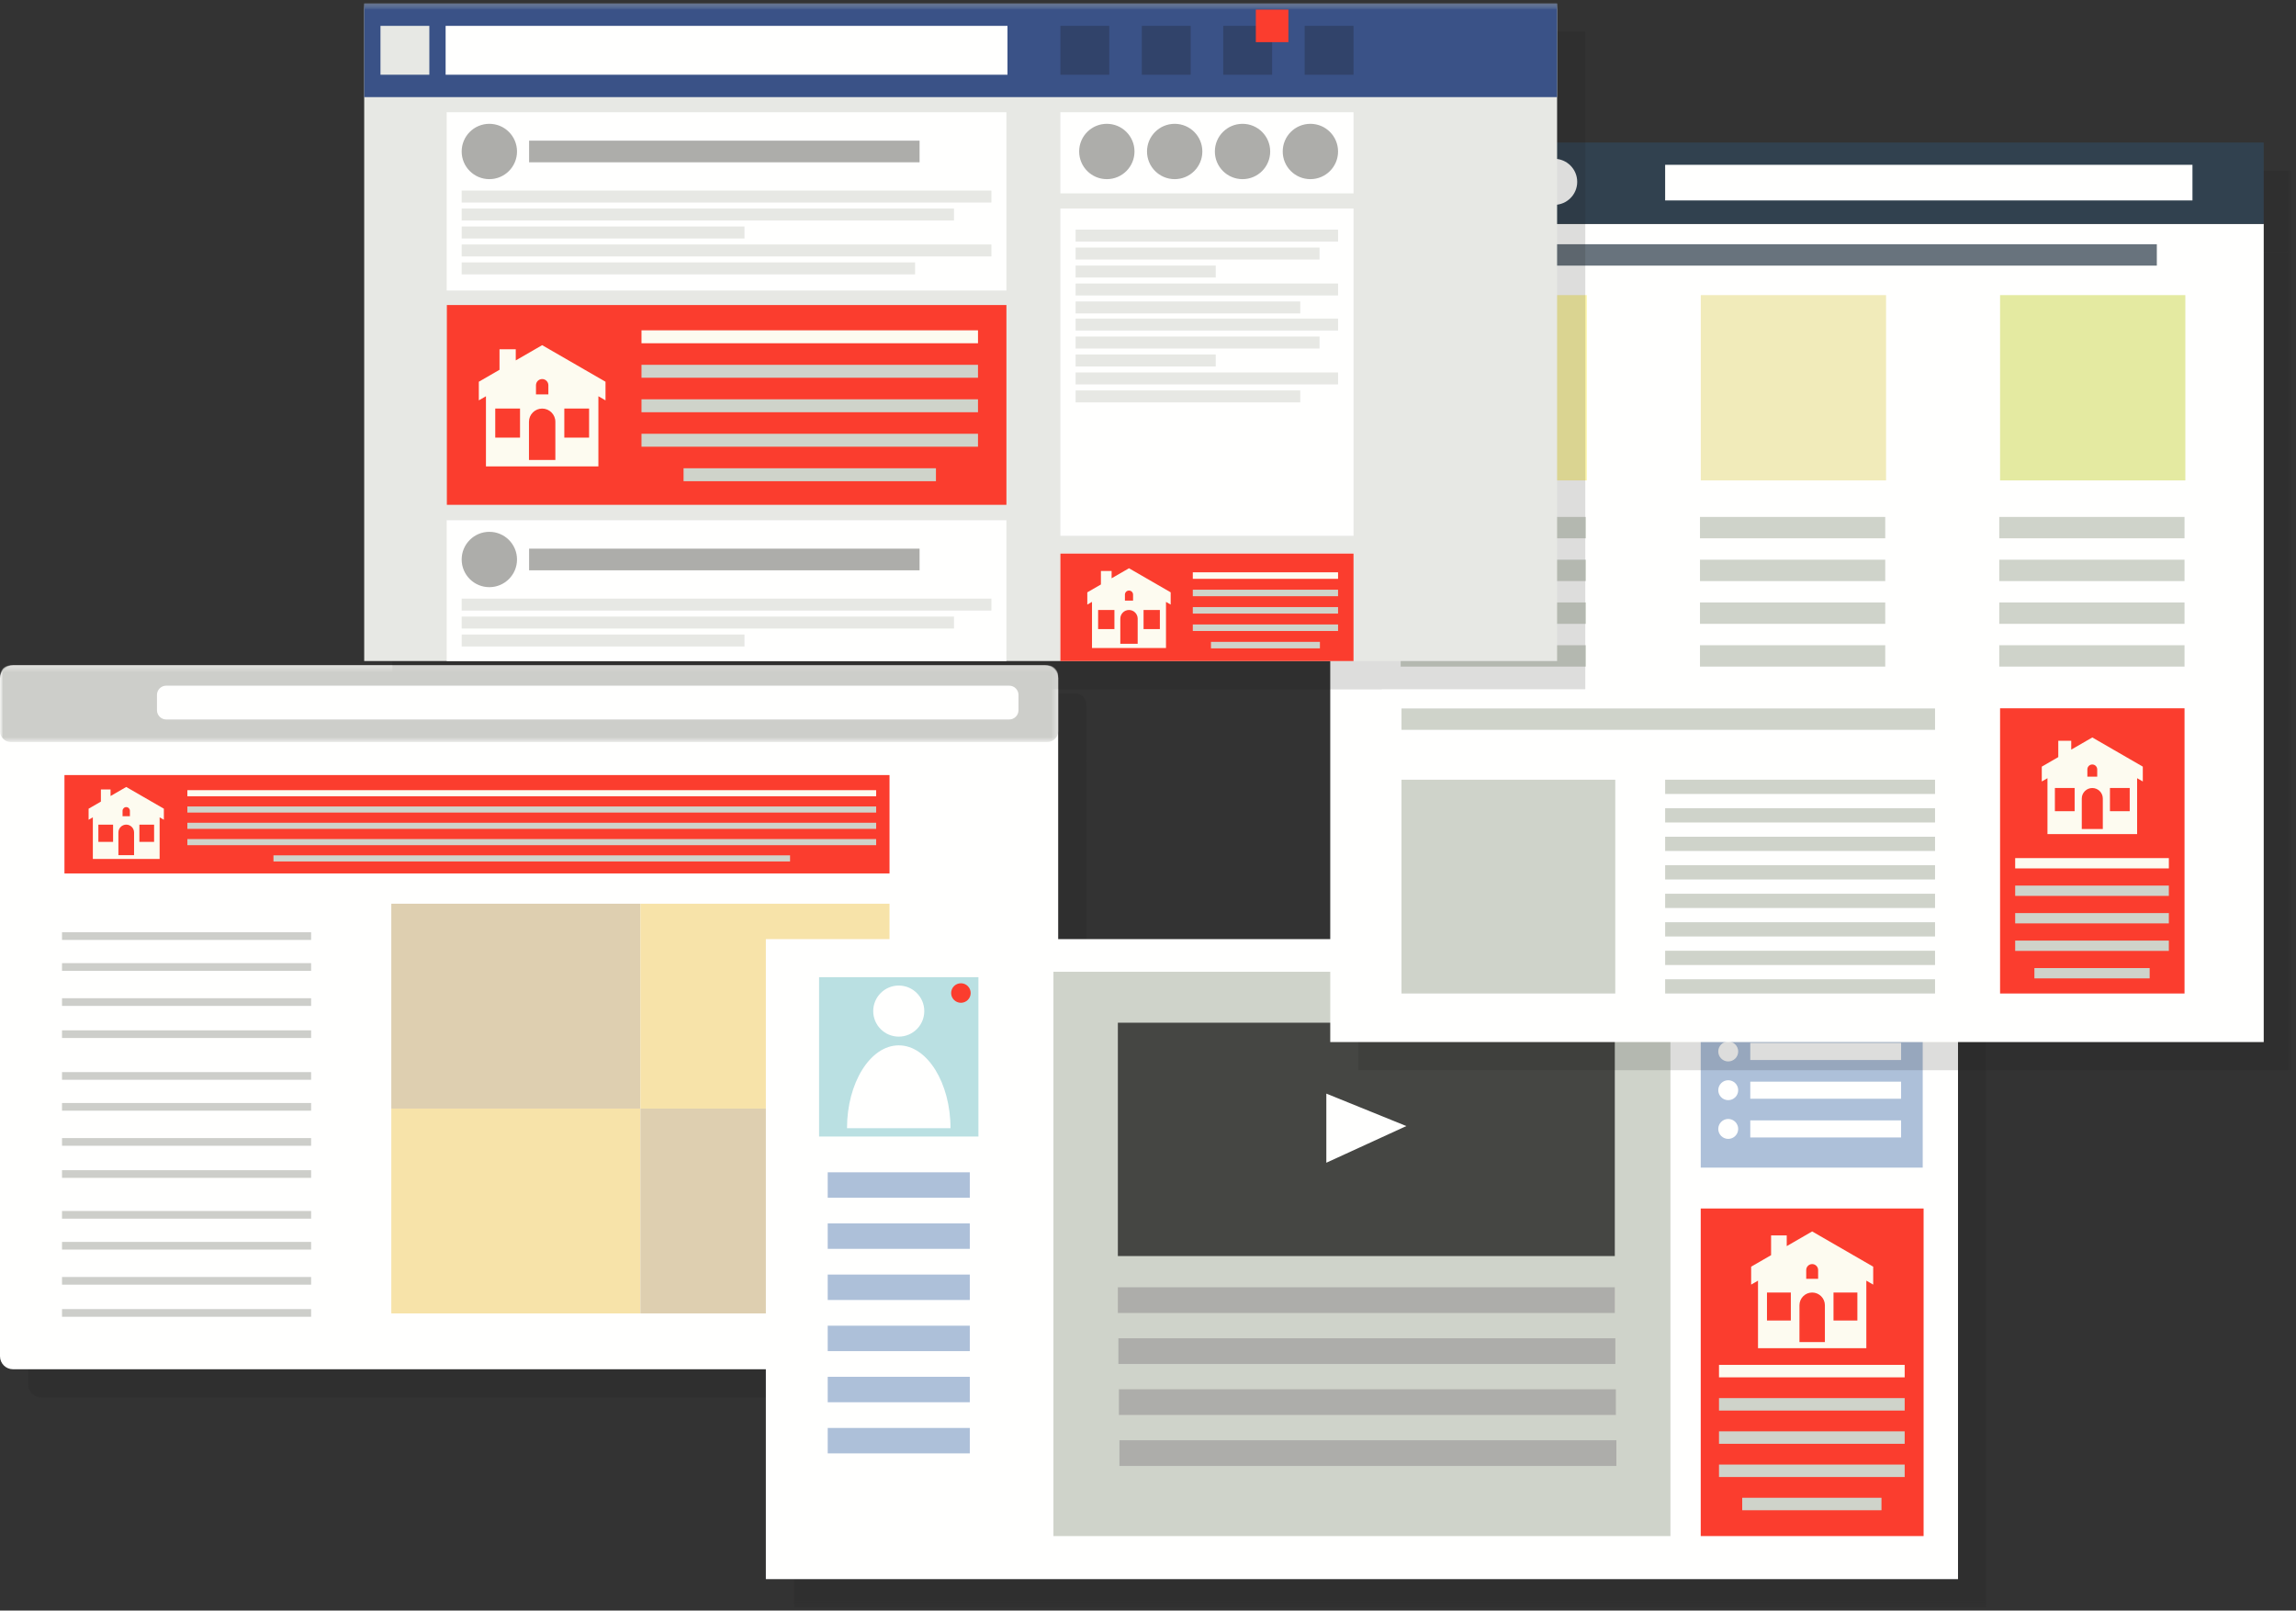 <?xml version="1.0" encoding="UTF-8"?>
<svg width="355px" height="249px" viewBox="0 0 355 249" version="1.1" xmlns="http://www.w3.org/2000/svg" xmlns:xlink="http://www.w3.org/1999/xlink">
    <rect x="0" y="0" width="355" height="249" fill="#333333" stroke="none"/>
    <!-- Generator: Sketch 48.2 (47327) - http://www.bohemiancoding.com/sketch -->
    <title>Icon</title>
    <desc>Created with Sketch.</desc>
    <defs>
        <polygon id="path-1" points="0 248.041 354.367 248.041 354.367 0.078 0 0.078"></polygon>
        <polygon id="path-3" points="0 248.5 354.367 248.5 354.367 0.537 0 0.537"></polygon>
        <polygon id="path-5" points="0 0.401 163.613 0.401 163.613 12.256 0 12.256"></polygon>
    </defs>
    <g id="Home" stroke="none" stroke-width="1" fill="none" fill-rule="evenodd" transform="translate(-1144, -2289)">
        <g id="HOW" transform="translate(1, 1712)">
            <g id="Icon" transform="translate(1143, 577)">
                <g id="Group-34" opacity="0.15" transform="translate(0, 0.46)">
                    <path d="M165.965,215.591 L6.362,215.591 C5.26,215.591 4.358,214.689 4.358,213.587 L4.358,108.762 C4.358,107.658 5.26,106.756 6.362,106.756 L165.965,106.756 C167.067,106.756 167.97,107.658 167.97,108.762 L167.97,213.587 C167.97,214.689 167.067,215.591 165.965,215.591" id="Fill-1" fill="#1A1919"></path>
                    <path d="M166.309,118.613 L6.019,118.613 C5.106,118.613 4.357,117.866 4.357,116.953 L4.357,108.418 C4.357,107.503 5.106,106.756 6.019,106.756 L166.309,106.756 C167.222,106.756 167.971,107.503 167.971,108.418 L167.971,116.953 C167.971,117.866 167.222,118.613 166.309,118.613" id="Fill-3" fill="#1A1919"></path>
                    <path d="M160.405,115.132 L30.055,115.132 C29.268,115.132 28.625,114.489 28.625,113.703 L28.625,111.333 C28.625,110.549 29.268,109.905 30.055,109.905 L160.405,109.905 C161.19,109.905 161.833,110.549 161.833,111.333 L161.833,113.703 C161.833,114.489 161.19,115.132 160.405,115.132" id="Fill-5" fill="#1A1919"></path>
                    <mask id="mask-2" fill="white">
                        <use xlink:href="#path-1"></use>
                    </mask>
                    <g id="Clip-8"></g>
                    <polygon id="Fill-7" fill="#1A1919" mask="url(#mask-2)" points="64.86 175.289 103.375 175.289 103.375 143.617 64.86 143.617"></polygon>
                    <polygon id="Fill-9" fill="#1A1919" mask="url(#mask-2)" points="64.86 206.958 103.375 206.958 103.375 175.289 64.86 175.289"></polygon>
                    <polygon id="Fill-10" fill="#1A1919" mask="url(#mask-2)" points="103.375 175.289 141.892 175.289 141.892 143.617 103.375 143.617"></polygon>
                    <polygon id="Fill-11" fill="#1A1919" mask="url(#mask-2)" points="103.375 206.958 141.892 206.958 141.892 175.289 103.375 175.289"></polygon>
                    <polygon id="Fill-12" fill="#1A1919" mask="url(#mask-2)" points="13.949 149.213 52.465 149.213 52.465 148.028 13.949 148.028"></polygon>
                    <polygon id="Fill-13" fill="#1A1919" mask="url(#mask-2)" points="13.949 153.992 52.465 153.992 52.465 152.806 13.949 152.806"></polygon>
                    <polygon id="Fill-14" fill="#1A1919" mask="url(#mask-2)" points="13.949 159.416 52.465 159.416 52.465 158.229 13.949 158.229"></polygon>
                    <polygon id="Fill-15" fill="#1A1919" mask="url(#mask-2)" points="13.949 164.378 52.465 164.378 52.465 163.193 13.949 163.193"></polygon>
                    <polygon id="Fill-16" fill="#1A1919" mask="url(#mask-2)" points="13.949 170.833 52.465 170.833 52.465 169.648 13.949 169.648"></polygon>
                    <polygon id="Fill-17" fill="#1A1919" mask="url(#mask-2)" points="13.949 175.614 52.465 175.614 52.465 174.428 13.949 174.428"></polygon>
                    <polygon id="Fill-18" fill="#1A1919" mask="url(#mask-2)" points="13.949 181.036 52.465 181.036 52.465 179.85 13.949 179.85"></polygon>
                    <polygon id="Fill-19" fill="#1A1919" mask="url(#mask-2)" points="13.949 186 52.465 186 52.465 184.815 13.949 184.815"></polygon>
                    <polygon id="Fill-20" fill="#1A1919" mask="url(#mask-2)" points="13.949 192.309 52.465 192.309 52.465 191.124 13.949 191.124"></polygon>
                    <polygon id="Fill-21" fill="#1A1919" mask="url(#mask-2)" points="13.949 197.09 52.465 197.09 52.465 195.904 13.949 195.904"></polygon>
                    <polygon id="Fill-22" fill="#1A1919" mask="url(#mask-2)" points="13.949 202.512 52.465 202.512 52.465 201.326 13.949 201.326"></polygon>
                    <polygon id="Fill-23" fill="#1A1919" mask="url(#mask-2)" points="13.949 207.475 52.465 207.475 52.465 206.29 13.949 206.29"></polygon>
                    <polygon id="Fill-24" fill="#1A1919" mask="url(#mask-2)" points="14.324 138.935 141.892 138.935 141.892 123.723 14.324 123.723"></polygon>
                    <polygon id="Fill-25" fill="#1A1919" mask="url(#mask-2)" points="33.327 134.566 139.827 134.566 139.827 133.62 33.327 133.62"></polygon>
                    <polygon id="Fill-26" fill="#1A1919" mask="url(#mask-2)" points="46.638 137.084 126.514 137.084 126.514 136.138 46.638 136.138"></polygon>
                    <polygon id="Fill-27" fill="#1A1919" mask="url(#mask-2)" points="33.327 132.045 139.827 132.045 139.827 131.101 33.327 131.101"></polygon>
                    <polygon id="Fill-28" fill="#1A1919" mask="url(#mask-2)" points="33.327 129.525 139.827 129.525 139.827 128.581 33.327 128.581"></polygon>
                    <polygon id="Fill-29" fill="#1A1919" mask="url(#mask-2)" points="33.327 127.007 139.827 127.007 139.827 126.063 33.327 126.063"></polygon>
                    <polygon id="Fill-30" fill="#1A1919" mask="url(#mask-2)" points="23.402 132.933 24.351 132.933 24.351 132.332 23.402 132.332"></polygon>
                    <polygon id="Fill-31" fill="#1A1919" mask="url(#mask-2)" points="21.982 136.51 25.77 136.51 25.77 136.115 21.982 136.115"></polygon>
                    <polygon id="Fill-32" fill="#1A1919" mask="url(#mask-2)" points="29.694 128.927 23.875 125.566 21.451 126.968 21.451 125.947 19.958 125.947 19.958 127.829 18.058 128.927 18.058 130.636 18.713 130.258 18.713 136.699 29.039 136.699 29.039 130.258 29.694 130.636"></polygon>
                    <path d="M25.909,134.058 L28.185,134.058 L28.185,131.391 L25.909,131.391 L25.909,134.058 Z M19.567,134.058 L21.842,134.058 L21.842,131.391 L19.567,131.391 L19.567,134.058 Z M23.876,131.39 C23.208,131.39 22.664,131.935 22.664,132.601 L22.664,136.112 L25.089,136.112 L25.089,132.601 C25.089,131.935 24.543,131.39 23.876,131.39 Z M24.444,129.247 C24.444,128.935 24.189,128.68 23.876,128.68 C23.564,128.68 23.308,128.935 23.308,129.247 L23.308,130.086 L24.444,130.086 L24.444,129.247 Z" id="Fill-33" fill="#1A1919" mask="url(#mask-2)"></path>
                </g>
                <path d="M161.608,211.693 L2.005,211.693 C0.901,211.693 0,210.792 0,209.688 L0,104.864 C0,103.761 0.901,102.859 2.005,102.859 L161.608,102.859 C162.71,102.859 163.612,103.761 163.612,104.864 L163.612,209.688 C163.612,210.792 162.71,211.693 161.608,211.693" id="Fill-35" fill="#FFFFFE"></path>
                <mask id="mask-4" fill="white">
                    <use xlink:href="#path-3"></use>
                </mask>
                <g id="Clip-43"></g>
                <polygon id="Fill-42" fill="#DECFB0" mask="url(#mask-4)" points="60.502 171.39 99.018 171.39 99.018 139.719 60.502 139.719"></polygon>
                <polygon id="Fill-44" fill="#F7E3A9" mask="url(#mask-4)" points="60.502 203.061 99.018 203.061 99.018 171.39 60.502 171.39"></polygon>
                <polygon id="Fill-45" fill="#F7E3A9" mask="url(#mask-4)" points="99.018 171.39 137.534 171.39 137.534 139.719 99.018 139.719"></polygon>
                <polygon id="Fill-46" fill="#DECFB0" mask="url(#mask-4)" points="99.018 203.061 137.534 203.061 137.534 171.39 99.018 171.39"></polygon>
                <polygon id="Fill-47" fill="#CDCECA" mask="url(#mask-4)" points="9.59 145.316 48.106 145.316 48.106 144.129 9.59 144.129"></polygon>
                <polygon id="Fill-48" fill="#CDCECA" mask="url(#mask-4)" points="9.59 150.094 48.106 150.094 48.106 148.907 9.59 148.907"></polygon>
                <polygon id="Fill-49" fill="#CDCECA" mask="url(#mask-4)" points="9.59 155.517 48.106 155.517 48.106 154.331 9.59 154.331"></polygon>
                <polygon id="Fill-50" fill="#CDCECA" mask="url(#mask-4)" points="9.59 160.481 48.106 160.481 48.106 159.295 9.59 159.295"></polygon>
                <polygon id="Fill-51" fill="#CDCECA" mask="url(#mask-4)" points="9.59 166.938 48.106 166.938 48.106 165.751 9.59 165.751"></polygon>
                <polygon id="Fill-52" fill="#CDCECA" mask="url(#mask-4)" points="9.59 171.716 48.106 171.716 48.106 170.529 9.59 170.529"></polygon>
                <polygon id="Fill-53" fill="#CDCECA" mask="url(#mask-4)" points="9.59 177.138 48.106 177.138 48.106 175.953 9.59 175.953"></polygon>
                <polygon id="Fill-54" fill="#CDCECA" mask="url(#mask-4)" points="9.59 182.103 48.106 182.103 48.106 180.917 9.59 180.917"></polygon>
                <polygon id="Fill-55" fill="#CDCECA" mask="url(#mask-4)" points="9.59 188.412 48.106 188.412 48.106 187.226 9.59 187.226"></polygon>
                <polygon id="Fill-56" fill="#CDCECA" mask="url(#mask-4)" points="9.59 193.192 48.106 193.192 48.106 192.005 9.59 192.005"></polygon>
                <polygon id="Fill-57" fill="#CDCECA" mask="url(#mask-4)" points="9.59 198.614 48.106 198.614 48.106 197.429 9.59 197.429"></polygon>
                <polygon id="Fill-58" fill="#CDCECA" mask="url(#mask-4)" points="9.59 203.578 48.106 203.578 48.106 202.391 9.59 202.391"></polygon>
                <polygon id="Fill-59" fill="#FB3D2E" mask="url(#mask-4)" points="9.966 135.038 137.534 135.038 137.534 119.828 9.966 119.828"></polygon>
                <polygon id="Fill-60" fill="#CFD3CA" mask="url(#mask-4)" points="28.969 130.667 135.469 130.667 135.469 129.723 28.969 129.723"></polygon>
                <polygon id="Fill-61" fill="#CFD3CA" mask="url(#mask-4)" points="42.282 133.185 122.156 133.185 122.156 132.241 42.282 132.241"></polygon>
                <polygon id="Fill-62" fill="#CFD3CA" mask="url(#mask-4)" points="28.969 128.148 135.469 128.148 135.469 127.202 28.969 127.202"></polygon>
                <polygon id="Fill-63" fill="#CFD3CA" mask="url(#mask-4)" points="28.969 125.626 135.469 125.626 135.469 124.683 28.969 124.683"></polygon>
                <polygon id="Fill-64" fill="#FDFBF0" mask="url(#mask-4)" points="28.969 123.108 135.469 123.108 135.469 122.164 28.969 122.164"></polygon>
                <polygon id="Fill-65" fill="#F9C623" mask="url(#mask-4)" points="19.044 129.036 19.991 129.036 19.991 128.434 19.044 128.434"></polygon>
                <polygon id="Fill-66" fill="#FFFFFE" mask="url(#mask-4)" points="17.625 132.612 21.413 132.612 21.413 132.217 17.625 132.217"></polygon>
                <polygon id="Fill-67" fill="#FDFBF0" mask="url(#mask-4)" points="25.336 125.028 19.518 121.669 17.093 123.071 17.093 122.049 15.601 122.049 15.601 123.931 13.701 125.028 13.701 126.739 14.356 126.361 14.356 132.801 24.681 132.801 24.681 126.361 25.336 126.739"></polygon>
                <path d="M21.551,130.161 L23.826,130.161 L23.826,127.493 L21.551,127.493 L21.551,130.161 Z M15.21,130.161 L17.485,130.161 L17.485,127.493 L15.21,127.493 L15.21,130.161 Z M19.519,127.491 C18.852,127.491 18.306,128.037 18.306,128.703 L18.306,132.214 L20.73,132.214 L20.73,128.703 C20.73,128.037 20.185,127.491 19.519,127.491 Z M20.086,125.35 C20.086,125.038 19.831,124.781 19.519,124.781 C19.205,124.781 18.95,125.038 18.95,125.35 L18.95,126.188 L20.086,126.188 L20.086,125.35 Z" id="Fill-68" fill="#FB3D2E" mask="url(#mask-4)"></path>
                <g id="Group-106" opacity="0.15" mask="url(#mask-4)" fill="#1A1919">
                    <g transform="translate(122.446, 148.577)">
                        <polygon id="Fill-69" points="0.325 99.924 184.652 99.924 184.652 0.973 0.325 0.973"></polygon>
                        <polygon id="Fill-70" points="44.79 93.264 140.189 93.264 140.189 6.022 44.79 6.022"></polygon>
                        <polygon id="Fill-71" points="8.556 31.494 33.194 31.494 33.194 6.856 8.556 6.856"></polygon>
                        <path d="M24.822,12.1 C24.822,14.28 23.054,16.047 20.874,16.047 C18.694,16.047 16.926,14.28 16.926,12.1 C16.926,9.919 18.694,8.153 20.874,8.153 C23.054,8.153 24.822,9.919 24.822,12.1" id="Fill-72"></path>
                        <path d="M20.874,17.398 C16.455,17.398 12.873,23.229 12.873,30.201 L28.876,30.201 C28.876,23.229 25.294,17.398 20.874,17.398" id="Fill-73"></path>
                        <polygon id="Fill-74" points="144.876 36.303 179.196 36.303 179.196 6.022 144.876 6.022"></polygon>
                        <path d="M150.666,12.357 C150.666,13.207 149.975,13.896 149.125,13.896 C148.274,13.896 147.585,13.207 147.585,12.357 C147.585,11.505 148.274,10.817 149.125,10.817 C149.975,10.817 150.666,11.505 150.666,12.357" id="Fill-75"></path>
                        <path d="M150.666,18.344 C150.666,19.194 149.975,19.883 149.125,19.883 C148.274,19.883 147.585,19.194 147.585,18.344 C147.585,17.492 148.274,16.804 149.125,16.804 C149.975,16.804 150.666,17.492 150.666,18.344" id="Fill-76"></path>
                        <path d="M150.666,24.331 C150.666,25.181 149.975,25.87 149.125,25.87 C148.274,25.87 147.585,25.181 147.585,24.331 C147.585,23.479 148.274,22.791 149.125,22.791 C149.975,22.791 150.666,23.479 150.666,24.331" id="Fill-77"></path>
                        <path d="M150.666,30.318 C150.666,31.168 149.975,31.857 149.125,31.857 C148.274,31.857 147.585,31.168 147.585,30.318 C147.585,29.466 148.274,28.778 149.125,28.778 C149.975,28.778 150.666,29.466 150.666,30.318" id="Fill-78"></path>
                        <path d="M31.994,9.307 C31.994,10.141 31.319,10.816 30.485,10.816 C29.651,10.816 28.975,10.141 28.975,9.307 C28.975,8.473 29.651,7.799 30.485,7.799 C31.319,7.799 31.994,8.473 31.994,9.307" id="Fill-79"></path>
                        <polygon id="Fill-80" points="9.89 40.955 31.858 40.955 31.858 37.024 9.89 37.024"></polygon>
                        <polygon id="Fill-81" points="9.89 48.86 31.858 48.86 31.858 44.927 9.89 44.927"></polygon>
                        <polygon id="Fill-82" points="9.89 56.764 31.858 56.764 31.858 52.834 9.89 52.834"></polygon>
                        <polygon id="Fill-83" points="9.89 64.671 31.858 64.671 31.858 60.738 9.89 60.738"></polygon>
                        <polygon id="Fill-84" points="9.89 72.574 31.858 72.574 31.858 68.643 9.89 68.643"></polygon>
                        <polygon id="Fill-85" points="9.89 80.48 31.858 80.48 31.858 76.549 9.89 76.549"></polygon>
                        <polygon id="Fill-86" points="152.535 13.677 175.854 13.677 175.854 11.038 152.535 11.038"></polygon>
                        <polygon id="Fill-87" points="152.535 19.663 175.854 19.663 175.854 17.022 152.535 17.022"></polygon>
                        <polygon id="Fill-88" points="152.535 25.651 175.854 25.651 175.854 23.01 152.535 23.01"></polygon>
                        <polygon id="Fill-89" points="152.535 31.637 175.854 31.637 175.854 28.996 152.535 28.996"></polygon>
                        <polygon id="Fill-90" points="54.753 49.974 131.588 49.974 131.588 13.896 54.753 13.896"></polygon>
                        <polygon id="Fill-91" points="86.985 35.543 86.985 24.858 99.356 29.873"></polygon>
                        <polygon id="Fill-92" points="54.753 58.774 131.588 58.774 131.588 54.8 54.753 54.8"></polygon>
                        <polygon id="Fill-93" points="54.834 66.657 131.67 66.657 131.67 62.683 54.834 62.683"></polygon>
                        <polygon id="Fill-94" points="54.914 74.54 131.749 74.54 131.749 70.565 54.914 70.565"></polygon>
                        <polygon id="Fill-95" points="54.996 82.423 131.831 82.423 131.831 78.448 54.996 78.448"></polygon>
                        <polygon id="Fill-96" points="144.875 93.264 179.333 93.264 179.333 42.621 144.875 42.621"></polygon>
                        <polygon id="Fill-97" points="147.699 84.136 176.408 84.136 176.408 82.21 147.699 82.21"></polygon>
                        <polygon id="Fill-98" points="151.287 89.27 172.818 89.27 172.818 87.344 151.287 87.344"></polygon>
                        <polygon id="Fill-99" points="147.699 78.998 176.408 78.998 176.408 77.072 147.699 77.072"></polygon>
                        <polygon id="Fill-100" points="147.699 73.862 176.408 73.862 176.408 71.936 147.699 71.936"></polygon>
                        <polygon id="Fill-101" points="147.699 68.724 176.408 68.724 176.408 66.798 147.699 66.798"></polygon>
                        <polygon id="Fill-102" points="161.335 58.113 162.872 58.113 162.872 57.136 161.335 57.136"></polygon>
                        <polygon id="Fill-103" points="159.032 63.916 165.175 63.916 165.175 63.276 159.032 63.276"></polygon>
                        <polygon id="Fill-104" points="171.541 51.615 162.103 46.167 158.169 48.439 158.169 46.78 155.751 46.78 155.751 49.835 152.667 51.615 152.667 54.39 153.73 53.775 153.73 64.221 170.478 64.221 170.478 53.775 171.541 54.39"></polygon>
                        <path d="M165.402,59.937 L169.092,59.937 L169.092,55.61 L165.402,55.61 L165.402,59.937 Z M155.115,59.937 L158.804,59.937 L158.804,55.61 L155.115,55.61 L155.115,59.937 Z M162.103,55.61 C161.023,55.61 160.139,56.494 160.139,57.576 L160.139,63.267 L164.071,63.267 L164.071,57.576 C164.071,56.494 163.184,55.61 162.103,55.61 Z M163.026,52.134 C163.026,51.628 162.611,51.215 162.103,51.215 C161.597,51.215 161.184,51.628 161.184,52.134 L161.184,53.495 L163.026,53.495 L163.026,52.134 Z" id="Fill-105"></path>
                    </g>
                </g>
                <polygon id="Fill-107" fill="#FFFFFE" mask="url(#mask-4)" points="118.413 244.142 302.741 244.142 302.741 145.193 118.413 145.193"></polygon>
                <polygon id="Fill-108" fill="#CFD3CA" mask="url(#mask-4)" points="162.879 237.483 258.277 237.483 258.277 150.24 162.879 150.24"></polygon>
                <polygon id="Fill-109" fill="#BAE0E2" mask="url(#mask-4)" points="126.643 175.713 151.281 175.713 151.281 151.076 126.643 151.076"></polygon>
                <path d="M142.91,156.319 C142.91,158.499 141.142,160.267 138.963,160.267 C136.783,160.267 135.015,158.499 135.015,156.319 C135.015,154.139 136.783,152.371 138.963,152.371 C141.142,152.371 142.91,154.139 142.91,156.319" id="Fill-110" fill="#FFFFFE" mask="url(#mask-4)"></path>
                <path d="M138.962,161.617 C134.542,161.617 130.961,167.449 130.961,174.419 L146.964,174.419 C146.964,167.449 143.382,161.617 138.962,161.617" id="Fill-111" fill="#FFFFFE" mask="url(#mask-4)"></path>
                <polygon id="Fill-112" fill="#ADC0D9" mask="url(#mask-4)" points="262.964 180.521 297.284 180.521 297.284 150.24 262.964 150.24"></polygon>
                <path d="M268.753,156.576 C268.753,157.427 268.065,158.116 267.213,158.116 C266.363,158.116 265.673,157.427 265.673,156.576 C265.673,155.725 266.363,155.035 267.213,155.035 C268.065,155.035 268.753,155.725 268.753,156.576" id="Fill-113" fill="#FFFFFE" mask="url(#mask-4)"></path>
                <path d="M268.753,162.563 C268.753,163.413 268.065,164.103 267.213,164.103 C266.363,164.103 265.673,163.413 265.673,162.563 C265.673,161.712 266.363,161.022 267.213,161.022 C268.065,161.022 268.753,161.712 268.753,162.563" id="Fill-114" fill="#FFFFFE" mask="url(#mask-4)"></path>
                <path d="M268.753,168.55 C268.753,169.4 268.065,170.09 267.213,170.09 C266.363,170.09 265.673,169.4 265.673,168.55 C265.673,167.698 266.363,167.009 267.213,167.009 C268.065,167.009 268.753,167.698 268.753,168.55" id="Fill-115" fill="#FFFFFE" mask="url(#mask-4)"></path>
                <path d="M268.753,174.537 C268.753,175.387 268.065,176.077 267.213,176.077 C266.363,176.077 265.673,175.387 265.673,174.537 C265.673,173.685 266.363,172.996 267.213,172.996 C268.065,172.996 268.753,173.685 268.753,174.537" id="Fill-116" fill="#FFFFFE" mask="url(#mask-4)"></path>
                <path d="M150.083,153.527 C150.083,154.36 149.406,155.035 148.573,155.035 C147.74,155.035 147.063,154.36 147.063,153.527 C147.063,152.692 147.74,152.017 148.573,152.017 C149.406,152.017 150.083,152.692 150.083,153.527" id="Fill-117" fill="#FB3D2E" mask="url(#mask-4)"></path>
                <polygon id="Fill-118" fill="#ADC0D9" mask="url(#mask-4)" points="127.978 185.173 149.946 185.173 149.946 181.242 127.978 181.242"></polygon>
                <polygon id="Fill-119" fill="#ADC0D9" mask="url(#mask-4)" points="127.978 193.078 149.946 193.078 149.946 189.147 127.978 189.147"></polygon>
                <polygon id="Fill-120" fill="#ADC0D9" mask="url(#mask-4)" points="127.978 200.984 149.946 200.984 149.946 197.052 127.978 197.052"></polygon>
                <polygon id="Fill-121" fill="#ADC0D9" mask="url(#mask-4)" points="127.978 208.889 149.946 208.889 149.946 204.958 127.978 204.958"></polygon>
                <polygon id="Fill-122" fill="#ADC0D9" mask="url(#mask-4)" points="127.978 216.794 149.946 216.794 149.946 212.861 127.978 212.861"></polygon>
                <polygon id="Fill-123" fill="#ADC0D9" mask="url(#mask-4)" points="127.978 224.699 149.946 224.699 149.946 220.768 127.978 220.768"></polygon>
                <polygon id="Fill-124" fill="#FFFFFE" mask="url(#mask-4)" points="270.623 157.896 293.942 157.896 293.942 155.256 270.623 155.256"></polygon>
                <polygon id="Fill-125" fill="#FFFFFE" mask="url(#mask-4)" points="270.623 163.882 293.942 163.882 293.942 161.242 270.623 161.242"></polygon>
                <polygon id="Fill-126" fill="#FFFFFE" mask="url(#mask-4)" points="270.623 169.87 293.942 169.87 293.942 167.23 270.623 167.23"></polygon>
                <polygon id="Fill-127" fill="#FFFFFE" mask="url(#mask-4)" points="270.623 175.856 293.942 175.856 293.942 173.216 270.623 173.216"></polygon>
                <polygon id="Fill-128" fill="#454643" mask="url(#mask-4)" points="172.84 194.193 249.676 194.193 249.676 158.116 172.84 158.116"></polygon>
                <polygon id="Fill-129" fill="#FFFFFE" mask="url(#mask-4)" points="205.073 179.763 205.073 169.077 217.444 174.093"></polygon>
                <polygon id="Fill-130" fill="#ADADAA" mask="url(#mask-4)" points="172.84 202.994 249.676 202.994 249.676 199.018 172.84 199.018"></polygon>
                <polygon id="Fill-131" fill="#ADADAA" mask="url(#mask-4)" points="172.922 210.877 249.759 210.877 249.759 206.901 172.922 206.901"></polygon>
                <polygon id="Fill-132" fill="#ADADAA" mask="url(#mask-4)" points="173.002 218.758 249.839 218.758 249.839 214.785 173.002 214.785"></polygon>
                <polygon id="Fill-133" fill="#ADADAA" mask="url(#mask-4)" points="173.083 226.642 249.92 226.642 249.92 222.668 173.083 222.668"></polygon>
                <polygon id="Fill-134" fill="#FB3D2E" mask="url(#mask-4)" points="262.962 237.483 297.421 237.483 297.421 186.84 262.962 186.84"></polygon>
                <polygon id="Fill-135" fill="#CFD3CA" mask="url(#mask-4)" points="265.786 228.354 294.495 228.354 294.495 226.428 265.786 226.428"></polygon>
                <polygon id="Fill-136" fill="#CFD3CA" mask="url(#mask-4)" points="269.376 233.49 290.907 233.49 290.907 231.564 269.376 231.564"></polygon>
                <polygon id="Fill-137" fill="#CFD3CA" mask="url(#mask-4)" points="265.786 223.218 294.495 223.218 294.495 221.29 265.786 221.29"></polygon>
                <polygon id="Fill-138" fill="#CFD3CA" mask="url(#mask-4)" points="265.786 218.081 294.495 218.081 294.495 216.154 265.786 216.154"></polygon>
                <polygon id="Fill-139" fill="#FDFBF0" mask="url(#mask-4)" points="265.786 212.943 294.495 212.943 294.495 211.017 265.786 211.017"></polygon>
                <polygon id="Fill-140" fill="#F9C623" mask="url(#mask-4)" points="279.422 202.331 280.959 202.331 280.959 201.356 279.422 201.356"></polygon>
                <polygon id="Fill-141" fill="#FFFFFE" mask="url(#mask-4)" points="277.119 208.134 283.264 208.134 283.264 207.495 277.119 207.495"></polygon>
                <polygon id="Fill-142" fill="#FDFBF0" mask="url(#mask-4)" points="289.628 195.833 280.191 190.385 276.259 192.657 276.259 190.999 273.839 190.999 273.839 194.055 270.757 195.833 270.757 198.608 271.817 197.995 271.817 208.439 288.566 208.439 288.566 197.995 289.628 198.608"></polygon>
                <path d="M283.49,204.157 L287.181,204.157 L287.181,199.83 L283.49,199.83 L283.49,204.157 Z M273.204,204.157 L276.893,204.157 L276.893,199.83 L273.204,199.83 L273.204,204.157 Z M280.191,199.83 C279.11,199.83 278.226,200.714 278.226,201.794 L278.226,207.486 L282.159,207.486 L282.159,201.794 C282.159,200.714 281.275,199.83 280.191,199.83 Z M281.113,196.354 C281.113,195.847 280.698,195.433 280.191,195.433 C279.685,195.433 279.272,195.847 279.272,196.354 L279.272,197.713 L281.113,197.713 L281.113,196.354 Z" id="Fill-143" fill="#FB3D2E" mask="url(#mask-4)"></path>
                <g id="Group-186" opacity="0.15" mask="url(#mask-4)" fill="#1A1919">
                    <g transform="translate(209.071, 25.594)">
                        <polygon id="Fill-144" points="0.965 139.87 145.297 139.87 145.297 13.374 0.965 13.374"></polygon>
                        <polygon id="Fill-145" points="0.964 13.374 145.295 13.374 145.295 0.799 0.964 0.799"></polygon>
                        <path d="M39.148,6.878 C39.148,8.844 37.554,10.441 35.586,10.441 C33.617,10.441 32.021,8.844 32.021,6.878 C32.021,4.91 33.617,3.314 35.586,3.314 C37.554,3.314 39.148,4.91 39.148,6.878" id="Fill-146"></path>
                        <path d="M28.458,6.878 C28.458,8.844 26.862,10.441 24.894,10.441 C22.925,10.441 21.329,8.844 21.329,6.878 C21.329,4.91 22.925,3.314 24.894,3.314 C26.862,3.314 28.458,4.91 28.458,6.878" id="Fill-147"></path>
                        <path d="M17.767,6.878 C17.767,8.844 16.171,10.441 14.204,10.441 C12.234,10.441 10.639,8.844 10.639,6.878 C10.639,4.91 12.234,3.314 14.204,3.314 C16.171,3.314 17.767,4.91 17.767,6.878" id="Fill-148"></path>
                        <polygon id="Fill-149" points="104.531 53.038 133.177 53.038 133.177 24.392 104.531 24.392"></polygon>
                        <polygon id="Fill-150" points="58.256 53.038 86.903 53.038 86.903 24.392 58.256 24.392"></polygon>
                        <polygon id="Fill-151" points="11.982 53.038 40.627 53.038 40.627 24.392 11.982 24.392"></polygon>
                        <polygon id="Fill-152" points="11.856 81.822 40.501 81.822 40.501 78.517 11.856 78.517"></polygon>
                        <polygon id="Fill-153" points="58.129 81.822 86.775 81.822 86.775 78.517 58.129 78.517"></polygon>
                        <polygon id="Fill-154" points="104.405 81.822 133.051 81.822 133.051 78.517 104.405 78.517"></polygon>
                        <polygon id="Fill-155" points="11.856 75.212 40.501 75.212 40.501 71.907 11.856 71.907"></polygon>
                        <polygon id="Fill-156" points="58.129 75.212 86.775 75.212 86.775 71.907 58.129 71.907"></polygon>
                        <polygon id="Fill-157" points="104.405 75.212 133.051 75.212 133.051 71.907 104.405 71.907"></polygon>
                        <polygon id="Fill-158" points="11.856 68.6 40.501 68.6 40.501 65.296 11.856 65.296"></polygon>
                        <polygon id="Fill-159" points="58.129 68.6 86.775 68.6 86.775 65.296 58.129 65.296"></polygon>
                        <polygon id="Fill-160" points="104.405 68.6 133.051 68.6 133.051 65.296 104.405 65.296"></polygon>
                        <polygon id="Fill-161" points="11.856 61.99 40.501 61.99 40.501 58.684 11.856 58.684"></polygon>
                        <polygon id="Fill-162" points="58.129 61.99 86.775 61.99 86.775 58.684 58.129 58.684"></polygon>
                        <polygon id="Fill-163" points="104.405 61.99 133.051 61.99 133.051 58.684 104.405 58.684"></polygon>
                        <polygon id="Fill-164" points="15.288 19.828 128.768 19.828 128.768 16.524 15.288 16.524"></polygon>
                        <polygon id="Fill-165" points="11.983 91.599 94.474 91.599 94.474 88.294 11.983 88.294"></polygon>
                        <polygon id="Fill-166" points="11.983 132.365 45.036 132.365 45.036 99.312 11.983 99.312"></polygon>
                        <polygon id="Fill-167" points="52.747 9.753 134.278 9.753 134.278 4.244 52.747 4.244"></polygon>
                        <polygon id="Fill-168" points="52.747 132.365 94.474 132.365 94.474 130.161 52.747 130.161"></polygon>
                        <polygon id="Fill-169" points="52.747 127.958 94.474 127.958 94.474 125.755 52.747 125.755"></polygon>
                        <polygon id="Fill-170" points="52.747 123.55 94.474 123.55 94.474 121.346 52.747 121.346"></polygon>
                        <polygon id="Fill-171" points="52.747 119.143 94.474 119.143 94.474 116.94 52.747 116.94"></polygon>
                        <polygon id="Fill-172" points="52.747 114.737 94.474 114.737 94.474 112.533 52.747 112.533"></polygon>
                        <polygon id="Fill-173" points="52.747 110.33 94.474 110.33 94.474 108.125 52.747 108.125"></polygon>
                        <polygon id="Fill-174" points="52.747 105.922 94.474 105.922 94.474 103.718 52.747 103.718"></polygon>
                        <polygon id="Fill-175" points="52.747 101.515 94.474 101.515 94.474 99.31 52.747 99.31"></polygon>
                        <polygon id="Fill-176" points="104.531 132.365 133.051 132.365 133.051 88.271 104.531 88.271"></polygon>
                        <polygon id="Fill-177" points="106.868 125.778 130.628 125.778 130.628 124.184 106.868 124.184"></polygon>
                        <polygon id="Fill-178" points="109.838 130.028 127.658 130.028 127.658 128.434 109.838 128.434"></polygon>
                        <polygon id="Fill-179" points="106.868 121.526 130.628 121.526 130.628 119.932 106.868 119.932"></polygon>
                        <polygon id="Fill-180" points="106.868 117.274 130.628 117.274 130.628 115.679 106.868 115.679"></polygon>
                        <polygon id="Fill-181" points="106.868 113.023 130.628 113.023 130.628 111.429 106.868 111.429"></polygon>
                        <polygon id="Fill-182" points="118.153 102.665 119.426 102.665 119.426 101.859 118.153 101.859"></polygon>
                        <polygon id="Fill-183" points="116.248 107.469 121.334 107.469 121.334 106.938 116.248 106.938"></polygon>
                        <polygon id="Fill-184" points="126.601 97.288 118.79 92.779 115.534 94.659 115.534 93.286 113.532 93.286 113.532 95.815 110.98 97.288 110.98 99.584 111.86 99.077 111.86 107.721 125.721 107.721 125.721 99.077 126.601 99.584"></polygon>
                        <path d="M121.521,104.177 L124.574,104.177 L124.574,100.596 L121.521,100.596 L121.521,104.177 Z M113.006,104.177 L116.061,104.177 L116.061,100.596 L113.006,100.596 L113.006,104.177 Z M118.789,100.596 C117.895,100.596 117.163,101.326 117.163,102.222 L117.163,106.932 L120.417,106.932 L120.417,102.222 C120.417,101.326 119.684,100.596 118.789,100.596 Z M119.552,97.719 C119.552,97.3 119.211,96.955 118.789,96.955 C118.371,96.955 118.028,97.3 118.028,97.719 L118.028,98.843 L119.552,98.843 L119.552,97.719 Z" id="Fill-185"></path>
                    </g>
                </g>
                <polygon id="Fill-187" fill="#FFFFFE" mask="url(#mask-4)" points="205.68 161.107 350.01 161.107 350.01 34.61 205.68 34.61"></polygon>
                <polygon id="Fill-188" fill="#31414F" mask="url(#mask-4)" points="205.678 34.61 350.008 34.61 350.008 22.035 205.678 22.035"></polygon>
                <path d="M243.863,28.114 C243.863,30.081 242.267,31.676 240.299,31.676 C238.33,31.676 236.734,30.081 236.734,28.114 C236.734,26.145 238.33,24.549 240.299,24.549 C242.267,24.549 243.863,26.145 243.863,28.114" id="Fill-189" fill="#FFFFFE" mask="url(#mask-4)"></path>
                <path d="M233.172,28.114 C233.172,30.081 231.575,31.676 229.607,31.676 C227.639,31.676 226.044,30.081 226.044,28.114 C226.044,26.145 227.639,24.549 229.607,24.549 C231.575,24.549 233.172,26.145 233.172,28.114" id="Fill-190" fill="#FFFFFE" mask="url(#mask-4)"></path>
                <path d="M222.48,28.114 C222.48,30.081 220.884,31.676 218.917,31.676 C216.949,31.676 215.353,30.081 215.353,28.114 C215.353,26.145 216.949,24.549 218.917,24.549 C220.884,24.549 222.48,26.145 222.48,28.114" id="Fill-191" fill="#FFFFFE" mask="url(#mask-4)"></path>
                <polygon id="Fill-192" fill="#E4EAA1" mask="url(#mask-4)" points="309.244 74.273 337.89 74.273 337.89 45.627 309.244 45.627"></polygon>
                <polygon id="Fill-193" fill="#F1EBBA" mask="url(#mask-4)" points="262.97 74.273 291.616 74.273 291.616 45.627 262.97 45.627"></polygon>
                <polygon id="Fill-194" fill="#FBF4A6" mask="url(#mask-4)" points="216.695 74.273 245.342 74.273 245.342 45.627 216.695 45.627"></polygon>
                <polygon id="Fill-195" fill="#CFD3CA" mask="url(#mask-4)" points="216.569 103.058 245.214 103.058 245.214 99.754 216.569 99.754"></polygon>
                <polygon id="Fill-196" fill="#CFD3CA" mask="url(#mask-4)" points="262.844 103.058 291.49 103.058 291.49 99.754 262.844 99.754"></polygon>
                <polygon id="Fill-197" fill="#CFD3CA" mask="url(#mask-4)" points="309.118 103.058 337.764 103.058 337.764 99.754 309.118 99.754"></polygon>
                <polygon id="Fill-198" fill="#CFD3CA" mask="url(#mask-4)" points="216.569 96.447 245.214 96.447 245.214 93.142 216.569 93.142"></polygon>
                <polygon id="Fill-199" fill="#CFD3CA" mask="url(#mask-4)" points="262.844 96.447 291.49 96.447 291.49 93.142 262.844 93.142"></polygon>
                <polygon id="Fill-200" fill="#CFD3CA" mask="url(#mask-4)" points="309.118 96.447 337.764 96.447 337.764 93.142 309.118 93.142"></polygon>
                <polygon id="Fill-201" fill="#CFD3CA" mask="url(#mask-4)" points="216.569 89.837 245.214 89.837 245.214 86.532 216.569 86.532"></polygon>
                <polygon id="Fill-202" fill="#CFD3CA" mask="url(#mask-4)" points="262.844 89.837 291.49 89.837 291.49 86.532 262.844 86.532"></polygon>
                <polygon id="Fill-203" fill="#CFD3CA" mask="url(#mask-4)" points="309.118 89.837 337.764 89.837 337.764 86.532 309.118 86.532"></polygon>
                <polygon id="Fill-204" fill="#CFD3CA" mask="url(#mask-4)" points="216.569 83.225 245.214 83.225 245.214 79.921 216.569 79.921"></polygon>
                <polygon id="Fill-205" fill="#CFD3CA" mask="url(#mask-4)" points="262.844 83.225 291.49 83.225 291.49 79.921 262.844 79.921"></polygon>
                <polygon id="Fill-206" fill="#CFD3CA" mask="url(#mask-4)" points="309.118 83.225 337.764 83.225 337.764 79.921 309.118 79.921"></polygon>
                <polygon id="Fill-207" fill="#68737D" mask="url(#mask-4)" points="220.001 41.065 333.482 41.065 333.482 37.76 220.001 37.76"></polygon>
                <polygon id="Fill-208" fill="#CFD3CA" mask="url(#mask-4)" points="216.696 112.835 299.189 112.835 299.189 109.531 216.696 109.531"></polygon>
                <polygon id="Fill-209" fill="#CFD3CA" mask="url(#mask-4)" points="216.696 153.6 249.749 153.6 249.749 120.549 216.696 120.549"></polygon>
                <polygon id="Fill-210" fill="#FFFFFE" mask="url(#mask-4)" points="257.46 30.989 338.991 30.989 338.991 25.48 257.46 25.48"></polygon>
                <polygon id="Fill-211" fill="#CFD3CA" mask="url(#mask-4)" points="257.46 153.6 299.189 153.6 299.189 151.398 257.46 151.398"></polygon>
                <polygon id="Fill-212" fill="#CFD3CA" mask="url(#mask-4)" points="257.46 149.195 299.189 149.195 299.189 146.99 257.46 146.99"></polygon>
                <polygon id="Fill-213" fill="#CFD3CA" mask="url(#mask-4)" points="257.46 144.786 299.189 144.786 299.189 142.581 257.46 142.581"></polygon>
                <polygon id="Fill-214" fill="#CFD3CA" mask="url(#mask-4)" points="257.46 140.38 299.189 140.38 299.189 138.175 257.46 138.175"></polygon>
                <polygon id="Fill-215" fill="#CFD3CA" mask="url(#mask-4)" points="257.46 135.972 299.189 135.972 299.189 133.768 257.46 133.768"></polygon>
                <polygon id="Fill-216" fill="#CFD3CA" mask="url(#mask-4)" points="257.46 131.567 299.189 131.567 299.189 129.362 257.46 129.362"></polygon>
                <polygon id="Fill-217" fill="#CFD3CA" mask="url(#mask-4)" points="257.46 127.159 299.189 127.159 299.189 124.955 257.46 124.955"></polygon>
                <polygon id="Fill-218" fill="#CFD3CA" mask="url(#mask-4)" points="257.46 122.75 299.189 122.75 299.189 120.547 257.46 120.547"></polygon>
                <polygon id="Fill-219" fill="#FB3D2E" mask="url(#mask-4)" points="309.244 153.6 337.764 153.6 337.764 109.506 309.244 109.506"></polygon>
                <polygon id="Fill-220" fill="#CFD3CA" mask="url(#mask-4)" points="311.581 147.013 335.341 147.013 335.341 145.419 311.581 145.419"></polygon>
                <polygon id="Fill-221" fill="#CFD3CA" mask="url(#mask-4)" points="314.552 151.264 332.373 151.264 332.373 149.67 314.552 149.67"></polygon>
                <polygon id="Fill-222" fill="#CFD3CA" mask="url(#mask-4)" points="311.581 142.761 335.341 142.761 335.341 141.167 311.581 141.167"></polygon>
                <polygon id="Fill-223" fill="#CFD3CA" mask="url(#mask-4)" points="311.581 138.509 335.341 138.509 335.341 136.915 311.581 136.915"></polygon>
                <polygon id="Fill-224" fill="#FDFBF0" mask="url(#mask-4)" points="311.581 134.26 335.341 134.26 335.341 132.666 311.581 132.666"></polygon>
                <polygon id="Fill-225" fill="#F9C623" mask="url(#mask-4)" points="322.867 123.902 324.139 123.902 324.139 123.095 322.867 123.095"></polygon>
                <polygon id="Fill-226" fill="#FFFFFE" mask="url(#mask-4)" points="320.961 128.704 326.047 128.704 326.047 128.175 320.961 128.175"></polygon>
                <polygon id="Fill-227" fill="#FDFBF0" mask="url(#mask-4)" points="331.314 118.525 323.504 114.014 320.248 115.894 320.248 114.523 318.245 114.523 318.245 117.05 315.693 118.525 315.693 120.82 316.573 120.313 316.573 128.957 330.434 128.957 330.434 120.313 331.314 120.82"></polygon>
                <path d="M326.234,125.413 L329.289,125.413 L329.289,121.831 L326.234,121.831 L326.234,125.413 Z M317.721,125.413 L320.774,125.413 L320.774,121.831 L317.721,121.831 L317.721,125.413 Z M323.504,121.831 C322.608,121.831 321.877,122.563 321.877,123.457 L321.877,128.169 L325.13,128.169 L325.13,123.457 C325.13,122.563 324.399,121.831 323.504,121.831 Z M324.265,118.955 C324.265,118.535 323.924,118.192 323.504,118.192 C323.084,118.192 322.741,118.535 322.741,118.955 L322.741,120.08 L324.265,120.08 L324.265,118.955 Z" id="Fill-228" fill="#FB3D2E" mask="url(#mask-4)"></path>
                <g id="Group-289" opacity="0.15" mask="url(#mask-4)" fill="#1A1919">
                    <g transform="translate(59.954, 4.072)">
                        <polygon id="Fill-229" points="0.715 102.485 185.157 102.485 185.157 0.822 0.715 0.822"></polygon>
                        <polygon id="Fill-230" points="0.715 15.302 185.157 15.302 185.157 0.822 0.715 0.822"></polygon>
                        <polygon id="Fill-231" points="13.305 11.839 100.176 11.839 100.176 4.286 13.305 4.286"></polygon>
                        <polygon id="Fill-232" points="3.233 11.839 10.787 11.839 10.787 4.286 3.233 4.286"></polygon>
                        <polygon id="Fill-233" points="108.357 11.839 115.913 11.839 115.913 4.286 108.357 4.286"></polygon>
                        <polygon id="Fill-234" points="120.948 11.839 128.503 11.839 128.503 4.286 120.948 4.286"></polygon>
                        <polygon id="Fill-235" points="133.538 11.839 141.092 11.839 141.092 4.286 133.538 4.286"></polygon>
                        <polygon id="Fill-236" points="146.127 11.839 153.683 11.839 153.683 4.286 146.127 4.286"></polygon>
                        <polygon id="Fill-237" points="138.574 6.804 143.61 6.804 143.61 1.768 138.574 1.768"></polygon>
                        <polygon id="Fill-238" points="13.47 45.202 100.013 45.202 100.013 17.637 13.47 17.637"></polygon>
                        <polygon id="Fill-239" points="108.357 30.185 153.683 30.185 153.683 17.639 108.357 17.639"></polygon>
                        <polygon id="Fill-240" points="108.357 83.12 153.683 83.12 153.683 32.527 108.357 32.527"></polygon>
                        <polygon id="Fill-241" points="108.357 102.4 153.683 102.4 153.683 85.867 108.357 85.867"></polygon>
                        <polygon id="Fill-242" points="26.209 25.379 86.585 25.379 86.585 22.031 26.209 22.031"></polygon>
                        <polygon id="Fill-243" points="15.785 31.604 97.69 31.604 97.69 29.753 15.785 29.753"></polygon>
                        <polygon id="Fill-244" points="15.785 34.378 91.905 34.378 91.905 32.527 15.785 32.527"></polygon>
                        <polygon id="Fill-245" points="15.785 37.155 59.513 37.155 59.513 35.305 15.785 35.305"></polygon>
                        <polygon id="Fill-246" points="15.785 39.933 97.69 39.933 97.69 38.082 15.785 38.082"></polygon>
                        <polygon id="Fill-247" points="15.785 42.707 85.89 42.707 85.89 40.857 15.785 40.857"></polygon>
                        <polygon id="Fill-248" points="110.712 37.639 151.291 37.639 151.291 35.788 110.712 35.788"></polygon>
                        <polygon id="Fill-249" points="110.712 40.415 148.425 40.415 148.425 38.564 110.712 38.564"></polygon>
                        <polygon id="Fill-250" points="110.711 43.192 132.376 43.192 132.376 41.341 110.711 41.341"></polygon>
                        <polygon id="Fill-251" points="110.712 45.968 151.291 45.968 151.291 44.116 110.712 44.116"></polygon>
                        <polygon id="Fill-252" points="110.711 48.744 145.443 48.744 145.443 46.893 110.711 46.893"></polygon>
                        <polygon id="Fill-253" points="110.712 51.393 151.291 51.393 151.291 49.542 110.712 49.542"></polygon>
                        <polygon id="Fill-254" points="110.712 54.168 148.425 54.168 148.425 52.317 110.712 52.317"></polygon>
                        <polygon id="Fill-255" points="110.711 56.944 132.376 56.944 132.376 55.095 110.711 55.095"></polygon>
                        <polygon id="Fill-256" points="110.712 59.722 151.291 59.722 151.291 57.871 110.712 57.871"></polygon>
                        <polygon id="Fill-257" points="110.711 62.497 145.443 62.497 145.443 60.646 110.711 60.646"></polygon>
                        <path d="M24.342,23.705 C24.342,21.342 22.426,19.427 20.063,19.427 C17.701,19.427 15.785,21.342 15.785,23.705 C15.785,26.068 17.701,27.983 20.063,27.983 C22.426,27.983 24.342,26.068 24.342,23.705" id="Fill-258"></path>
                        <path d="M119.815,23.705 C119.815,21.342 117.9,19.427 115.537,19.427 C113.174,19.427 111.258,21.342 111.258,23.705 C111.258,26.068 113.174,27.983 115.537,27.983 C117.9,27.983 119.815,26.068 119.815,23.705" id="Fill-259"></path>
                        <path d="M130.307,23.705 C130.307,21.342 128.391,19.427 126.028,19.427 C123.665,19.427 121.75,21.342 121.75,23.705 C121.75,26.068 123.665,27.983 126.028,27.983 C128.391,27.983 130.307,26.068 130.307,23.705" id="Fill-260"></path>
                        <path d="M140.798,23.705 C140.798,21.342 138.883,19.427 136.52,19.427 C134.157,19.427 132.242,21.342 132.242,23.705 C132.242,26.068 134.157,27.983 136.52,27.983 C138.883,27.983 140.798,26.068 140.798,23.705" id="Fill-261"></path>
                        <path d="M151.29,23.705 C151.29,21.342 149.375,19.427 147.012,19.427 C144.649,19.427 142.734,21.342 142.734,23.705 C142.734,26.068 144.649,27.983 147.012,27.983 C149.375,27.983 151.29,26.068 151.29,23.705" id="Fill-262"></path>
                        <polygon id="Fill-263" points="13.47 102.485 100.013 102.485 100.013 80.718 13.47 80.718"></polygon>
                        <polygon id="Fill-264" points="26.209 88.459 86.585 88.459 86.585 85.112 26.209 85.112"></polygon>
                        <polygon id="Fill-265" points="15.785 94.683 97.69 94.683 97.69 92.832 15.785 92.832"></polygon>
                        <polygon id="Fill-266" points="15.785 97.459 91.905 97.459 91.905 95.609 15.785 95.609"></polygon>
                        <polygon id="Fill-267" points="15.785 100.236 59.513 100.236 59.513 98.385 15.785 98.385"></polygon>
                        <path d="M24.342,86.787 C24.342,84.424 22.426,82.508 20.063,82.508 C17.701,82.508 15.785,84.424 15.785,86.787 C15.785,89.149 17.701,91.065 20.063,91.065 C22.426,91.065 24.342,89.149 24.342,86.787" id="Fill-268"></path>
                        <polygon id="Fill-269" points="108.357 102.485 153.683 102.485 153.683 85.874 108.357 85.874"></polygon>
                        <polygon id="Fill-270" points="118.44 96.302 119.49 96.302 119.49 95.635 118.44 95.635"></polygon>
                        <polygon id="Fill-271" points="116.866 100.267 121.063 100.267 121.063 99.83 116.866 99.83"></polygon>
                        <polygon id="Fill-272" points="125.411 91.864 118.965 88.142 116.278 89.693 116.278 88.562 114.625 88.562 114.625 90.648 112.519 91.864 112.519 93.758 113.245 93.34 113.245 100.474 124.685 100.474 124.685 93.34 125.411 93.758"></polygon>
                        <path d="M121.218,97.549 L123.739,97.549 L123.739,94.592 L121.218,94.592 L121.218,97.549 Z M114.191,97.549 L116.712,97.549 L116.712,94.592 L114.191,94.592 L114.191,97.549 Z M118.965,94.592 C118.227,94.592 117.621,95.197 117.621,95.934 L117.621,99.824 L120.308,99.824 L120.308,95.934 C120.308,95.197 119.703,94.592 118.965,94.592 Z M119.593,92.217 C119.593,91.873 119.31,91.589 118.965,91.589 C118.619,91.589 118.336,91.873 118.336,92.217 L118.336,93.147 L119.593,93.147 L119.593,92.217 Z" id="Fill-273"></path>
                        <polygon id="Fill-274" points="13.496 78.334 100.013 78.334 100.013 47.445 13.496 47.445"></polygon>
                        <polygon id="Fill-275" points="43.588 69.35 95.619 69.35 95.619 67.35 43.588 67.35"></polygon>
                        <polygon id="Fill-276" points="50.091 74.681 89.115 74.681 89.115 72.683 50.091 72.683"></polygon>
                        <polygon id="Fill-277" points="43.588 64.02 95.619 64.02 95.619 62.02 43.588 62.02"></polygon>
                        <polygon id="Fill-278" points="43.588 58.688 95.619 58.688 95.619 56.688 43.588 56.688"></polygon>
                        <polygon id="Fill-279" points="43.588 53.356 95.619 53.356 95.619 51.356 43.588 51.356"></polygon>
                        <polygon id="Fill-280" points="128.832 97.839 151.291 97.839 151.291 96.831 128.832 96.831"></polygon>
                        <polygon id="Fill-281" points="131.64 100.526 148.484 100.526 148.484 99.519 131.64 99.519"></polygon>
                        <polygon id="Fill-282" points="128.832 95.15 151.291 95.15 151.291 94.144 128.832 94.144"></polygon>
                        <polygon id="Fill-283" points="128.832 92.463 151.291 92.463 151.291 91.456 128.832 91.456"></polygon>
                        <polygon id="Fill-284" points="128.832 89.776 151.291 89.776 151.291 88.768 128.832 88.768"></polygon>
                        <polygon id="Fill-285" points="27.433 66.05 29.029 66.05 29.029 65.037 27.433 65.037"></polygon>
                        <polygon id="Fill-286" points="25.042 72.074 31.419 72.074 31.419 71.409 25.042 71.409"></polygon>
                        <polygon id="Fill-287" points="38.026 59.304 28.23 53.65 24.147 56.007 24.147 54.287 21.637 54.287 21.637 57.458 18.436 59.304 18.436 62.184 19.54 61.547 19.54 72.39 36.924 72.39 36.924 61.547 38.026 62.184"></polygon>
                        <path d="M31.654,67.944 L35.485,67.944 L35.485,63.452 L31.654,63.452 L31.654,67.944 Z M20.976,67.944 L24.807,67.944 L24.807,63.452 L20.976,63.452 L20.976,67.944 Z M28.231,63.453 C27.109,63.453 26.191,64.369 26.191,65.493 L26.191,71.399 L30.272,71.399 L30.272,65.493 C30.272,64.369 29.353,63.453 28.231,63.453 Z M29.187,59.845 C29.187,59.319 28.757,58.889 28.231,58.889 C27.705,58.889 27.275,59.319 27.275,59.845 L27.275,61.256 L29.187,61.256 L29.187,59.845 Z" id="Fill-288"></path>
                    </g>
                </g>
                <polygon id="Fill-290" fill="#E7E8E4" mask="url(#mask-4)" points="56.312 102.2 240.753 102.2 240.753 0.537 56.312 0.537"></polygon>
                <polygon id="Fill-291" fill="#3A5287" mask="url(#mask-4)" points="56.312 15.015 240.753 15.015 240.753 0.537 56.312 0.537"></polygon>
                <polygon id="Fill-292" fill="#FFFFFE" mask="url(#mask-4)" points="68.901 11.553 155.772 11.553 155.772 3.999 68.901 3.999"></polygon>
                <polygon id="Fill-293" fill="#E7E8E4" mask="url(#mask-4)" points="58.829 11.553 66.383 11.553 66.383 3.999 58.829 3.999"></polygon>
                <polygon id="Fill-294" fill="#31436A" mask="url(#mask-4)" points="163.955 11.553 171.511 11.553 171.511 3.999 163.955 3.999"></polygon>
                <polygon id="Fill-295" fill="#31436A" mask="url(#mask-4)" points="176.544 11.553 184.1 11.553 184.1 3.999 176.544 3.999"></polygon>
                <polygon id="Fill-296" fill="#31436A" mask="url(#mask-4)" points="189.134 11.553 196.69 11.553 196.69 3.999 189.134 3.999"></polygon>
                <polygon id="Fill-297" fill="#31436A" mask="url(#mask-4)" points="201.723 11.553 209.279 11.553 209.279 3.999 201.723 3.999"></polygon>
                <polygon id="Fill-298" fill="#FB3D2E" mask="url(#mask-4)" points="194.172 6.517 199.208 6.517 199.208 1.483 194.172 1.483"></polygon>
                <polygon id="Fill-299" fill="#FFFFFE" mask="url(#mask-4)" points="69.066 44.916 155.609 44.916 155.609 17.351 69.066 17.351"></polygon>
                <polygon id="Fill-300" fill="#FFFFFE" mask="url(#mask-4)" points="163.953 29.899 209.279 29.899 209.279 17.352 163.953 17.352"></polygon>
                <polygon id="Fill-301" fill="#FFFFFE" mask="url(#mask-4)" points="163.953 82.836 209.279 82.836 209.279 32.242 163.953 32.242"></polygon>
                <polygon id="Fill-302" fill="#FFFFFE" mask="url(#mask-4)" points="163.953 102.114 209.279 102.114 209.279 85.582 163.953 85.582"></polygon>
                <polygon id="Fill-303" fill="#ADADAA" mask="url(#mask-4)" points="81.807 25.092 142.181 25.092 142.181 21.746 81.807 21.746"></polygon>
                <polygon id="Fill-304" fill="#E7E8E4" mask="url(#mask-4)" points="71.381 31.317 153.286 31.317 153.286 29.466 71.381 29.466"></polygon>
                <polygon id="Fill-305" fill="#E7E8E4" mask="url(#mask-4)" points="71.381 34.092 147.501 34.092 147.501 32.241 71.381 32.241"></polygon>
                <polygon id="Fill-306" fill="#E7E8E4" mask="url(#mask-4)" points="71.382 36.87 115.111 36.87 115.111 35.019 71.382 35.019"></polygon>
                <polygon id="Fill-307" fill="#E7E8E4" mask="url(#mask-4)" points="71.381 39.646 153.286 39.646 153.286 37.795 71.381 37.795"></polygon>
                <polygon id="Fill-308" fill="#E7E8E4" mask="url(#mask-4)" points="71.381 42.421 141.486 42.421 141.486 40.571 71.381 40.571"></polygon>
                <polygon id="Fill-309" fill="#E7E8E4" mask="url(#mask-4)" points="166.308 37.354 206.887 37.354 206.887 35.503 166.308 35.503"></polygon>
                <polygon id="Fill-310" fill="#E7E8E4" mask="url(#mask-4)" points="166.308 40.129 204.021 40.129 204.021 38.278 166.308 38.278"></polygon>
                <polygon id="Fill-311" fill="#E7E8E4" mask="url(#mask-4)" points="166.308 42.905 187.973 42.905 187.973 41.056 166.308 41.056"></polygon>
                <polygon id="Fill-312" fill="#E7E8E4" mask="url(#mask-4)" points="166.308 45.683 206.887 45.683 206.887 43.832 166.308 43.832"></polygon>
                <polygon id="Fill-313" fill="#E7E8E4" mask="url(#mask-4)" points="166.308 48.458 201.04 48.458 201.04 46.607 166.308 46.607"></polygon>
                <polygon id="Fill-314" fill="#E7E8E4" mask="url(#mask-4)" points="166.308 51.106 206.887 51.106 206.887 49.255 166.308 49.255"></polygon>
                <polygon id="Fill-315" fill="#E7E8E4" mask="url(#mask-4)" points="166.308 53.883 204.021 53.883 204.021 52.032 166.308 52.032"></polygon>
                <polygon id="Fill-316" fill="#E7E8E4" mask="url(#mask-4)" points="166.308 56.659 187.973 56.659 187.973 54.808 166.308 54.808"></polygon>
                <polygon id="Fill-317" fill="#E7E8E4" mask="url(#mask-4)" points="166.308 59.435 206.887 59.435 206.887 57.585 166.308 57.585"></polygon>
                <polygon id="Fill-318" fill="#E7E8E4" mask="url(#mask-4)" points="166.308 62.21 201.04 62.21 201.04 60.361 166.308 60.361"></polygon>
                <path d="M79.939,23.42 C79.939,21.057 78.023,19.142 75.66,19.142 C73.297,19.142 71.382,21.057 71.382,23.42 C71.382,25.783 73.297,27.698 75.66,27.698 C78.023,27.698 79.939,25.783 79.939,23.42" id="Fill-319" fill="#ADADAA" mask="url(#mask-4)"></path>
                <path d="M175.412,23.42 C175.412,21.057 173.496,19.142 171.134,19.142 C168.771,19.142 166.855,21.057 166.855,23.42 C166.855,25.783 168.771,27.698 171.134,27.698 C173.496,27.698 175.412,25.783 175.412,23.42" id="Fill-320" fill="#ADADAA" mask="url(#mask-4)"></path>
                <path d="M185.903,23.42 C185.903,21.057 183.988,19.142 181.625,19.142 C179.262,19.142 177.347,21.057 177.347,23.42 C177.347,25.783 179.262,27.698 181.625,27.698 C183.988,27.698 185.903,25.783 185.903,23.42" id="Fill-321" fill="#ADADAA" mask="url(#mask-4)"></path>
                <path d="M196.394,23.42 C196.394,21.057 194.479,19.142 192.116,19.142 C189.753,19.142 187.838,21.057 187.838,23.42 C187.838,25.783 189.753,27.698 192.116,27.698 C194.479,27.698 196.394,25.783 196.394,23.42" id="Fill-322" fill="#ADADAA" mask="url(#mask-4)"></path>
                <path d="M206.886,23.42 C206.886,21.057 204.971,19.142 202.608,19.142 C200.245,19.142 198.33,21.057 198.33,23.42 C198.33,25.783 200.245,27.698 202.608,27.698 C204.971,27.698 206.886,25.783 206.886,23.42" id="Fill-323" fill="#ADADAA" mask="url(#mask-4)"></path>
                <polygon id="Fill-324" fill="#FFFFFE" mask="url(#mask-4)" points="69.066 102.2 155.609 102.2 155.609 80.432 69.066 80.432"></polygon>
                <polygon id="Fill-325" fill="#ADADAA" mask="url(#mask-4)" points="81.807 88.173 142.181 88.173 142.181 84.825 81.807 84.825"></polygon>
                <polygon id="Fill-326" fill="#E7E8E4" mask="url(#mask-4)" points="71.381 94.396 153.286 94.396 153.286 92.546 71.381 92.546"></polygon>
                <polygon id="Fill-327" fill="#E7E8E4" mask="url(#mask-4)" points="71.381 97.174 147.501 97.174 147.501 95.323 71.381 95.323"></polygon>
                <polygon id="Fill-328" fill="#E7E8E4" mask="url(#mask-4)" points="71.382 99.949 115.111 99.949 115.111 98.1 71.382 98.1"></polygon>
                <path d="M79.939,86.5 C79.939,84.137 78.023,82.222 75.66,82.222 C73.297,82.222 71.382,84.137 71.382,86.5 C71.382,88.863 73.297,90.778 75.66,90.778 C78.023,90.778 79.939,88.863 79.939,86.5" id="Fill-329" fill="#ADADAA" mask="url(#mask-4)"></path>
                <polygon id="Fill-330" fill="#FB3D2E" mask="url(#mask-4)" points="163.953 102.2 209.279 102.2 209.279 85.588 163.953 85.588"></polygon>
                <polygon id="Fill-331" fill="#F9C623" mask="url(#mask-4)" points="174.036 96.015 175.086 96.015 175.086 95.348 174.036 95.348"></polygon>
                <polygon id="Fill-332" fill="#FFFFFE" mask="url(#mask-4)" points="172.464 99.98 176.661 99.98 176.661 99.543 172.464 99.543"></polygon>
                <polygon id="Fill-333" fill="#FDFBF0" mask="url(#mask-4)" points="181.007 91.577 174.561 87.855 171.874 89.406 171.874 88.275 170.221 88.275 170.221 90.361 168.115 91.577 168.115 93.471 168.841 93.053 168.841 100.187 180.282 100.187 180.282 93.053 181.007 93.471"></polygon>
                <path d="M176.814,97.262 L179.335,97.262 L179.335,94.306 L176.814,94.306 L176.814,97.262 Z M169.787,97.262 L172.309,97.262 L172.309,94.306 L169.787,94.306 L169.787,97.262 Z M174.561,94.306 C173.823,94.306 173.219,94.91 173.219,95.648 L173.219,99.537 L175.904,99.537 L175.904,95.648 C175.904,94.91 175.3,94.306 174.561,94.306 Z M175.191,91.931 C175.191,91.586 174.908,91.302 174.561,91.302 C174.215,91.302 173.932,91.586 173.932,91.931 L173.932,92.861 L175.191,92.861 L175.191,91.931 Z" id="Fill-334" fill="#FB3D2E" mask="url(#mask-4)"></path>
                <polygon id="Fill-335" fill="#FB3D2E" mask="url(#mask-4)" points="69.092 78.047 155.609 78.047 155.609 47.16 69.092 47.16"></polygon>
                <polygon id="Fill-336" fill="#CFD3CA" mask="url(#mask-4)" points="99.184 69.063 151.215 69.063 151.215 67.063 99.184 67.063"></polygon>
                <polygon id="Fill-337" fill="#CFD3CA" mask="url(#mask-4)" points="105.689 74.396 144.713 74.396 144.713 72.396 105.689 72.396"></polygon>
                <polygon id="Fill-338" fill="#CFD3CA" mask="url(#mask-4)" points="99.184 63.734 151.215 63.734 151.215 61.734 99.184 61.734"></polygon>
                <polygon id="Fill-339" fill="#CFD3CA" mask="url(#mask-4)" points="99.184 58.401 151.215 58.401 151.215 56.402 99.184 56.402"></polygon>
                <polygon id="Fill-340" fill="#FDFBF0" mask="url(#mask-4)" points="99.184 53.07 151.215 53.07 151.215 51.069 99.184 51.069"></polygon>
                <polygon id="Fill-341" fill="#CFD3CA" mask="url(#mask-4)" points="184.428 97.552 206.887 97.552 206.887 96.546 184.428 96.546"></polygon>
                <polygon id="Fill-342" fill="#CFD3CA" mask="url(#mask-4)" points="187.236 100.24 204.08 100.24 204.08 99.233 187.236 99.233"></polygon>
                <polygon id="Fill-343" fill="#CFD3CA" mask="url(#mask-4)" points="184.428 94.865 206.887 94.865 206.887 93.857 184.428 93.857"></polygon>
                <polygon id="Fill-344" fill="#CFD3CA" mask="url(#mask-4)" points="184.428 92.177 206.887 92.177 206.887 91.17 184.428 91.17"></polygon>
                <polygon id="Fill-345" fill="#FDFBF0" mask="url(#mask-4)" points="184.428 89.489 206.887 89.489 206.887 88.481 184.428 88.481"></polygon>
                <polygon id="Fill-346" fill="#F9C623" mask="url(#mask-4)" points="83.029 65.763 84.625 65.763 84.625 64.751 83.029 64.751"></polygon>
                <polygon id="Fill-347" fill="#FFFFFE" mask="url(#mask-4)" points="80.638 71.788 87.015 71.788 87.015 71.122 80.638 71.122"></polygon>
                <polygon id="Fill-348" fill="#FDFBF0" mask="url(#mask-4)" points="93.622 59.019 83.828 53.364 79.745 55.72 79.745 54.002 77.233 54.002 77.233 57.171 74.034 59.019 74.034 61.899 75.136 61.262 75.136 72.103 92.52 72.103 92.52 61.262 93.622 61.899"></polygon>
                <path d="M87.252,67.657 L91.083,67.657 L91.083,63.165 L87.252,63.165 L87.252,67.657 Z M76.574,67.657 L80.405,67.657 L80.405,63.165 L76.574,63.165 L76.574,67.657 Z M83.828,63.166 C82.706,63.166 81.787,64.084 81.787,65.206 L81.787,71.114 L85.868,71.114 L85.868,65.206 C85.868,64.084 84.951,63.166 83.828,63.166 Z M84.785,59.558 C84.785,59.033 84.354,58.602 83.828,58.602 C83.303,58.602 82.872,59.033 82.872,59.558 L82.872,60.97 L84.785,60.97 L84.785,59.558 Z" id="Fill-349" fill="#FB3D2E" mask="url(#mask-4)"></path>
                <g id="Group-39" mask="url(#mask-4)">
                    <g transform="translate(0, 102.458)">
                        <mask id="mask-6" fill="white">
                            <use xlink:href="#path-5"></use>
                        </mask>
                        <g id="Clip-38" stroke="none" fill="none"></g>
                        <path d="M161.952,12.256 L1.66,12.256 C0.747,12.256 -0,11.509 -0,10.596 L-0,2.061 C-0,1.148 0.747,0.401 1.66,0.401 L161.952,0.401 C162.865,0.401 163.613,1.148 163.613,2.061 L163.613,10.596 C163.613,11.509 162.865,12.256 161.952,12.256" id="Fill-37" stroke="none" fill="#CDCECA" fill-rule="evenodd" mask="url(#mask-6)"></path>
                    </g>
                </g>
                <path d="M156.046,111.233 L25.697,111.233 C24.911,111.233 24.269,110.591 24.269,109.805 L24.269,107.434 C24.269,106.65 24.911,106.008 25.697,106.008 L156.046,106.008 C156.832,106.008 157.475,106.65 157.475,107.434 L157.475,109.805 C157.475,110.591 156.832,111.233 156.046,111.233" id="Fill-40" fill="#FFFFFE" mask="url(#mask-4)"></path>
            </g>
        </g>
    </g>
</svg>